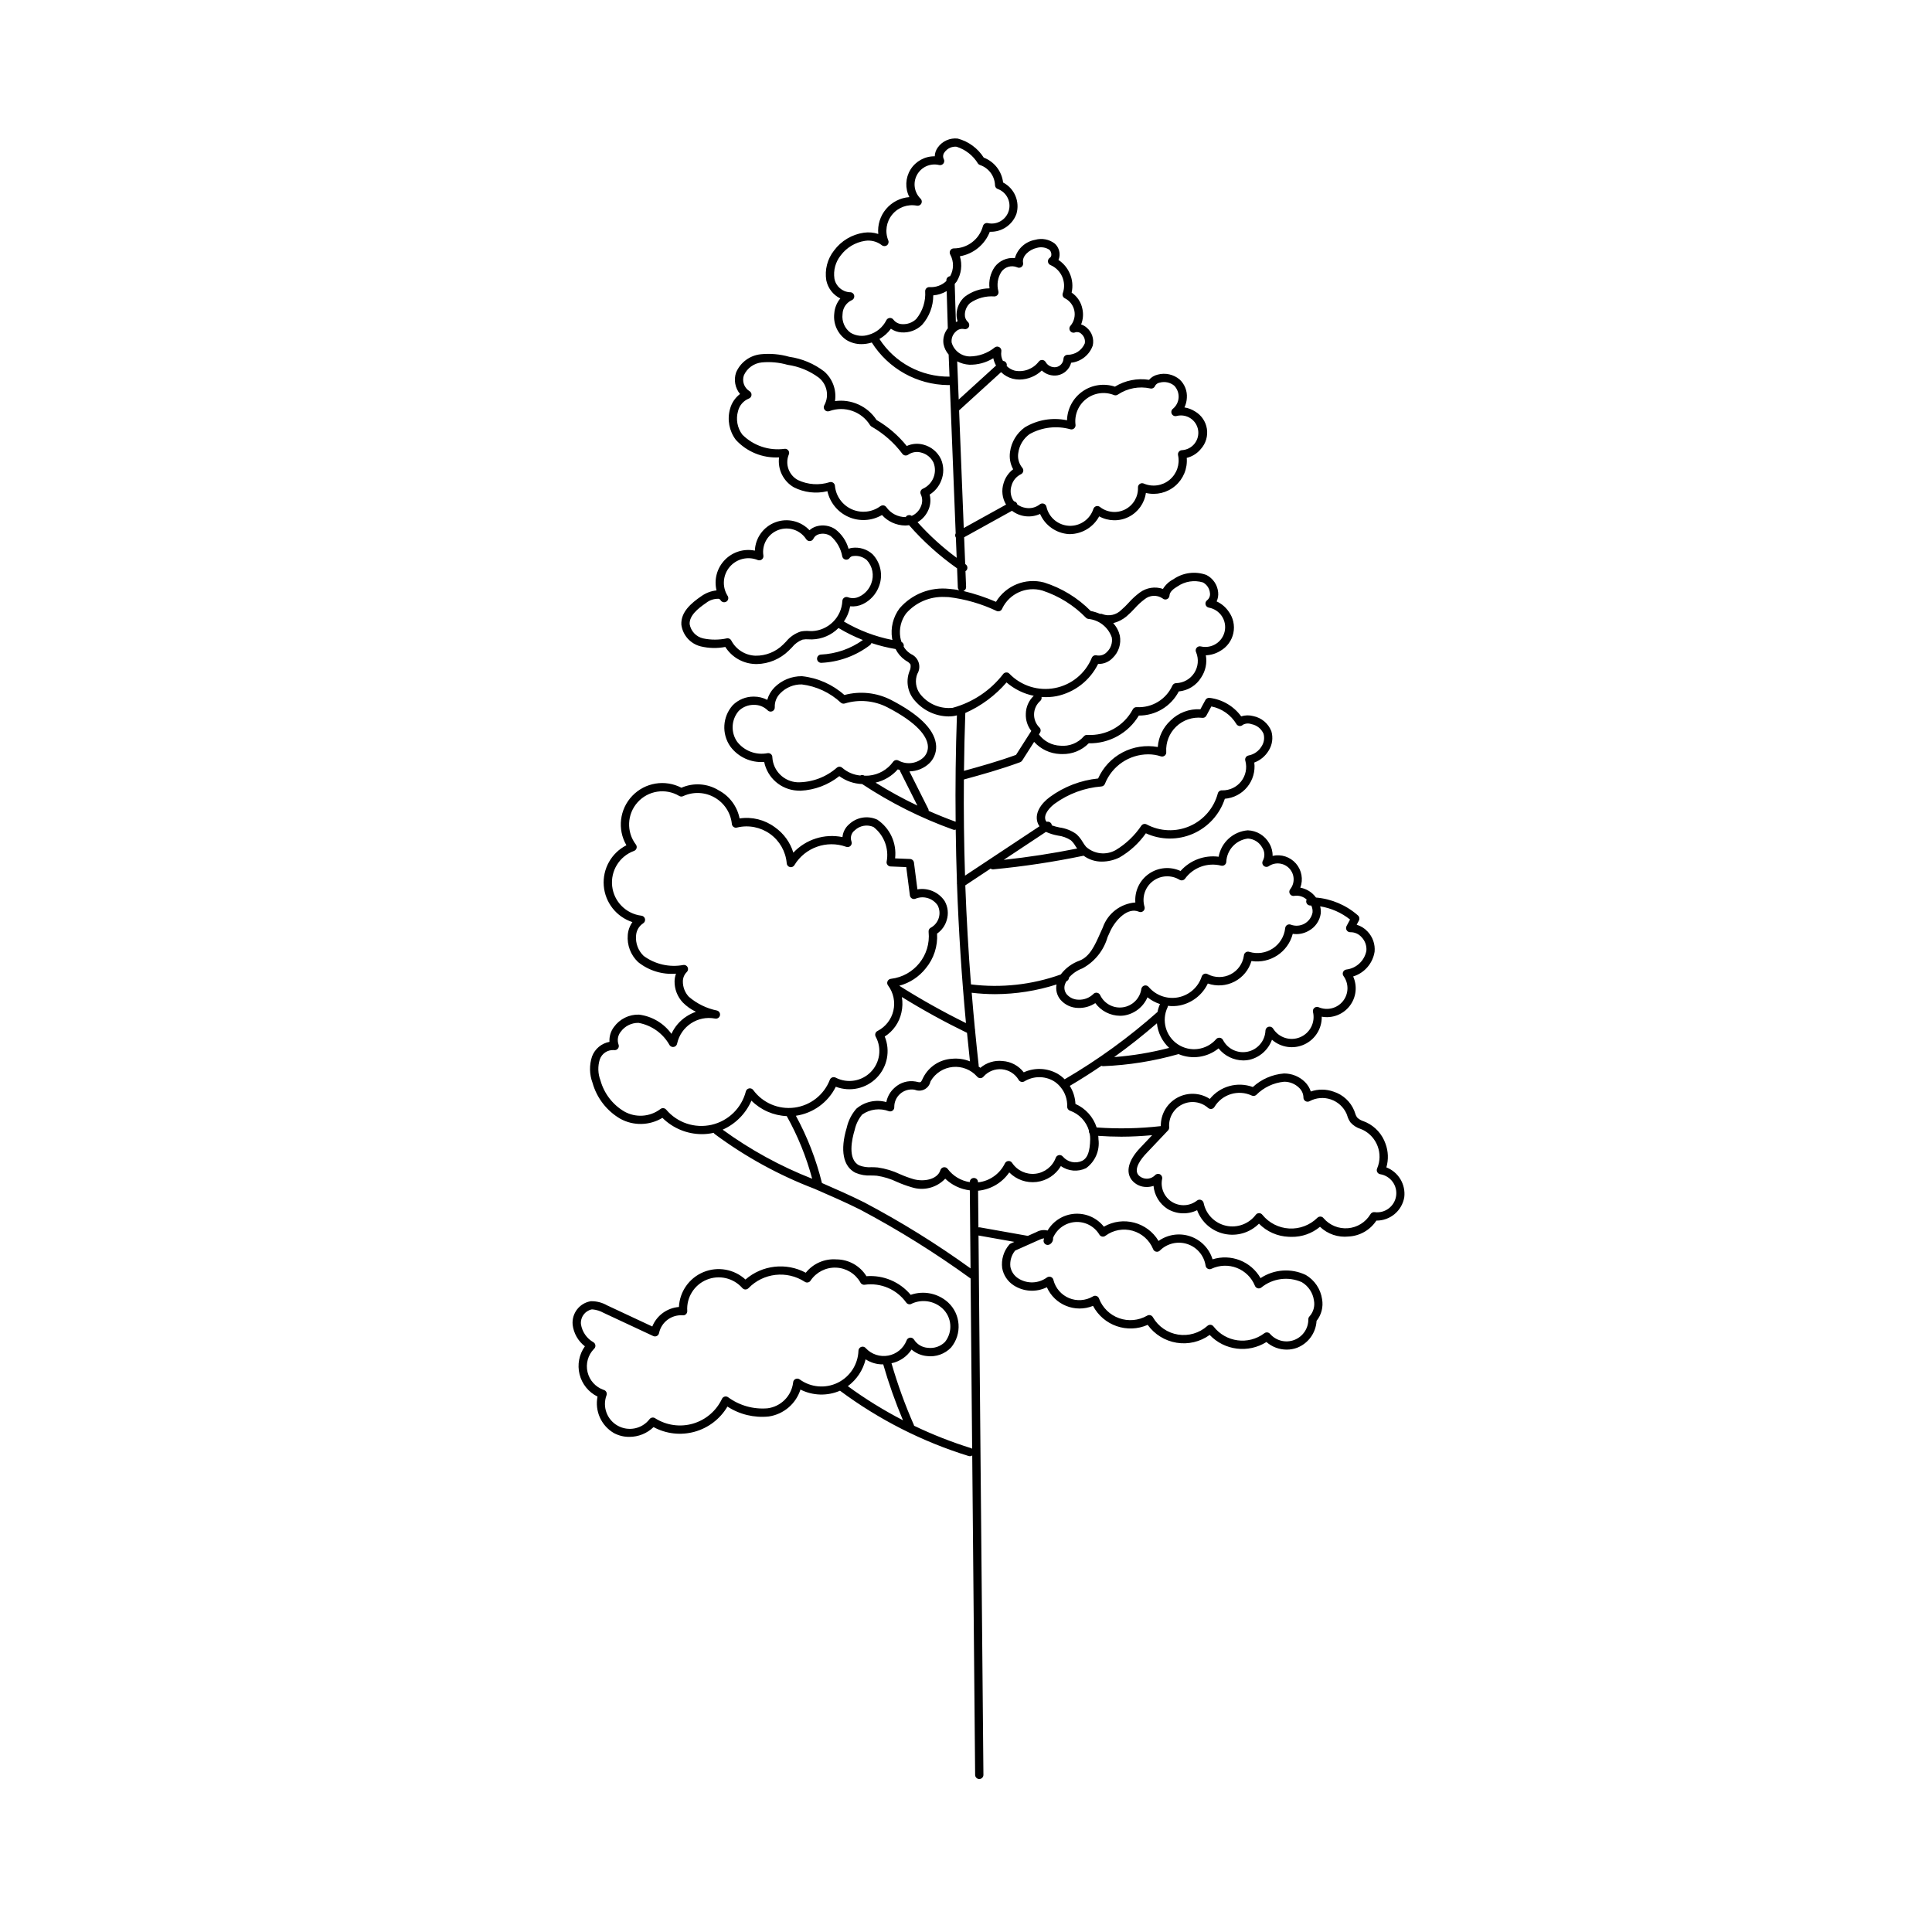 <?xml version="1.0" encoding="UTF-8"?>
<!-- The Best Svg Icon site in the world: iconSvg.co, Visit us! https://iconsvg.co -->
<svg fill="#000000" width="800px" height="800px" version="1.1" viewBox="144 144 512 512" xmlns="http://www.w3.org/2000/svg">
 <path d="m299.01 500.78c-1.543 2.148-2.062 4.871-1.418 7.438 0.641 2.57 2.383 4.723 4.758 5.891-0.762 3.805 0.961 7.672 4.301 9.648 1.262 0.684 2.676 1.039 4.109 1.027 2.402 0.012 4.715-0.918 6.438-2.59 3.332 1.805 7.234 2.246 10.887 1.23 3.652-1.012 6.769-3.402 8.691-6.668 3.246 2.106 7.113 3.031 10.957 2.625 3.934-0.582 7.188-3.348 8.395-7.133 3.273 1.648 7.113 1.762 10.48 0.305 10.305 7.66 21.836 13.516 34.102 17.312 0.105 0.035 0.215 0.051 0.324 0.051 0.223-0.004 0.438-0.074 0.617-0.199l0.77 84.656v-0.004c0.004 0.602 0.496 1.09 1.098 1.09h0.012c0.605-0.008 1.09-0.504 1.086-1.109l-1.301-142.93 9.504 1.688-0.965 0.43-0.004 0.004c-0.168 0.074-0.316 0.191-0.426 0.34-1.461 1.703-2.125 3.949-1.836 6.172 0.336 1.879 1.438 3.535 3.039 4.57 2.641 1.707 5.984 1.902 8.801 0.508 2.078 4.676 7.488 6.863 12.234 4.941 2.758 5.219 9.086 7.414 14.484 5.027 1.824 2.535 4.582 4.238 7.664 4.738 3.082 0.504 6.234-0.242 8.766-2.066 3.93 4.121 10.219 4.906 15.039 1.875 1.492 1.301 3.402 2.016 5.383 2.012 0.941 0.004 1.875-0.168 2.758-0.496 2.957-1.164 4.965-3.941 5.141-7.113 1.293-1.613 1.828-3.707 1.469-5.742-0.387-2.688-1.973-5.051-4.309-6.426-3.867-1.855-8.426-1.539-12 0.832-2.539-4.449-7.836-6.519-12.719-4.981-0.875-2.863-3.074-5.129-5.91-6.094-2.836-0.965-5.961-0.508-8.398 1.227-2.992-5.008-9.441-6.691-14.496-3.785-1.855-2.344-4.746-3.621-7.731-3.418-2.981 0.207-5.668 1.867-7.188 4.441-0.984-0.254-2.027-0.117-2.91 0.383l-2.316 1.031-12.766-2.269v0.004c-0.109-0.016-0.223-0.012-0.332 0.008l-0.09-9.715 0.145-0.008h0.004c3.281-0.352 6.246-2.121 8.113-4.84 1.895 1.926 4.574 2.859 7.258 2.531 2.68-0.332 5.055-1.887 6.426-4.215 1.961 1.395 4.523 1.605 6.684 0.551 2.41-1.754 3.664-4.684 3.277-7.637 0.008-0.309-0.031-0.613-0.055-0.918 2.031 0.133 4.066 0.219 6.109 0.219 2.731 0 5.457-0.16 8.172-0.395l-3.234 3.418c-3.059 3.234-3.848 6.32-2.164 8.473l-0.004-0.004c0.945 1.164 2.363 1.84 3.859 1.84 0.648 0.016 1.293-0.086 1.906-0.293 0.227 2.508 1.602 4.766 3.723 6.117 2.391 1.418 5.328 1.543 7.828 0.328 1.176 3.188 3.898 5.551 7.219 6.273 3.316 0.723 6.773-0.297 9.172-2.703 2.086 2.121 4.902 3.363 7.875 3.477 0.25 0.016 0.5 0.02 0.746 0.02h-0.004c2.758 0.047 5.438-0.902 7.555-2.668 2.023 1.938 4.805 2.879 7.594 2.574 2.981-0.152 5.711-1.719 7.344-4.215 3.656 0.031 6.789-2.594 7.398-6.195 0.41-3.41-1.543-6.664-4.742-7.91 0.602-2.078 0.516-4.293-0.246-6.312-0.863-2.461-2.676-4.477-5.031-5.594-0.238-0.105-0.484-0.207-0.73-0.305v-0.004c-0.664-0.195-1.27-0.547-1.766-1.031-0.242-0.367-0.422-0.773-0.539-1.195l-0.188-0.539c-0.984-2.43-3-4.297-5.496-5.09-1.949-0.699-4.078-0.715-6.035-0.039-0.305-0.957-0.836-1.824-1.555-2.527-1.453-1.43-3.406-2.234-5.445-2.25h-0.102c-3.074 0.242-5.981 1.508-8.258 3.59-4.082-1.5-8.664-0.23-11.395 3.156-2.606-1.695-5.93-1.812-8.652-0.312-2.719 1.504-4.387 4.383-4.34 7.492l-0.027 0.031v-0.004c-5.637 0.645-11.32 0.758-16.977 0.352-0.895-2.785-2.941-5.055-5.617-6.234-0.078-1.699-0.594-3.348-1.504-4.785 2.856-1.676 5.644-3.461 8.391-5.32h0.004c0.137 0.062 0.289 0.098 0.441 0.098h0.047-0.004c6.719-0.27 13.383-1.336 19.848-3.176l0.066-0.035h0.004c3.547 1.508 7.637 0.93 10.629-1.5 1.602 2 4.023 3.172 6.586 3.191 0.551 0 1.102-0.059 1.637-0.18 2.746-0.66 4.973-2.656 5.934-5.312 2.359 2.082 5.727 2.57 8.586 1.25 2.856-1.32 4.664-4.199 4.609-7.348 2.793 0.504 5.637-0.582 7.379-2.82 1.746-2.234 2.109-5.254 0.945-7.844 2.988-0.918 5.191-3.461 5.68-6.551 0.188-1.98-0.5-3.945-1.883-5.379-0.777-0.84-1.77-1.457-2.867-1.777l0.594-1.113v-0.004c0.238-0.445 0.141-0.996-0.238-1.336-3.102-2.738-7.008-4.406-11.137-4.754-0.25-0.348-0.535-0.668-0.848-0.961-0.922-0.855-2.07-1.43-3.309-1.652 0.824-2.184 0.379-4.644-1.152-6.406-1.535-1.762-3.914-2.539-6.191-2.023 0.027-1.164-0.273-2.309-0.871-3.305-1.16-2.078-3.328-3.394-5.711-3.469-3.859 0.312-7.027 3.188-7.715 7-3.781-0.492-7.566 0.926-10.094 3.781-2.727-1.258-5.914-0.98-8.379 0.738-2.465 1.715-3.832 4.606-3.598 7.602-3.945 0.301-7.34 2.918-8.637 6.66-0.25 0.531-0.492 1.078-0.734 1.629-1.324 2.988-2.691 6.082-5.41 7.121-1.988 0.711-3.727 1.988-4.996 3.68-7.613 2.723-15.758 3.621-23.781 2.625-0.684-8.73-1.184-17.48-1.508-26.25l6.699-4.441c0.18 0.129 0.391 0.199 0.609 0.207l0.105-0.004v-0.004c8.039-0.762 16.035-1.969 23.941-3.613 1.406 1.039 3.113 1.586 4.863 1.559 1.605-0.004 3.191-0.379 4.633-1.09 2.773-1.602 5.16-3.789 7-6.41 3.965 1.816 8.516 1.855 12.512 0.109 3.996-1.75 7.059-5.117 8.418-9.262 2.328-0.188 4.477-1.32 5.953-3.133 1.473-1.812 2.144-4.148 1.855-6.465 1.574-0.582 2.906-1.68 3.777-3.113 0.992-1.543 1.266-3.438 0.742-5.195-0.812-2.059-2.617-3.566-4.789-4-1.051-0.285-2.164-0.262-3.203 0.07-2-2.731-5.039-4.504-8.398-4.906-0.441-0.047-0.867 0.176-1.082 0.566l-1.336 2.465v0.004c-2.945-0.18-5.832 0.91-7.926 2.992-1.969 1.824-3.172 4.324-3.363 7-3.191-0.578-6.481-0.074-9.348 1.438-2.867 1.512-5.144 3.941-6.469 6.902-4.598 0.469-8.992 2.148-12.73 4.871-2.336 1.695-4.391 4.481-3.156 7.207v-0.004c0.098 0.207 0.211 0.406 0.344 0.598l-19.723 13.07c-0.273-8.492-0.375-16.984-0.301-25.473 4.773-1.312 9.707-2.676 14.914-4.582l-0.004-0.004c0.227-0.086 0.418-0.238 0.547-0.441l3.152-4.941h0.004c1.754 1.941 4.215 3.098 6.828 3.211 0.219 0.012 0.438 0.02 0.652 0.02v-0.004c2.625 0.055 5.156-0.98 6.992-2.852 2.664 0.051 5.297-0.598 7.629-1.891 2.332-1.289 4.281-3.176 5.648-5.461 4.449 0.027 8.539-2.445 10.586-6.394 2.461-0.227 4.672-1.605 5.949-3.719 1.148-1.723 1.586-3.824 1.223-5.863 1.371-0.043 2.707-0.453 3.867-1.18 1.766-1.012 3.016-2.731 3.43-4.723 0.414-1.988-0.043-4.062-1.258-5.695-0.797-1.164-1.895-2.09-3.18-2.676 0.355-0.758 0.492-1.598 0.402-2.426-0.184-1.969-1.367-3.703-3.129-4.59-2.934-1.062-6.195-0.633-8.75 1.152-1.133 0.586-2.082 1.469-2.746 2.551-2.078-0.707-4.371-0.348-6.137 0.957-1.078 0.797-2.066 1.703-2.957 2.711-0.613 0.676-1.27 1.316-1.957 1.914-1.277 1.293-3.184 1.738-4.898 1.141-0.223-0.121-0.48-0.16-0.73-0.109-0.793-0.344-1.621-0.602-2.469-0.766-3.441-3.488-7.684-6.078-12.355-7.551-4.914-1.301-10.102 0.781-12.75 5.125-2.793-1.203-5.68-2.16-8.633-2.867 0.441-0.16 0.73-0.586 0.715-1.055l-0.168-4.203c0.129-0.074 0.238-0.172 0.324-0.289 0.34-0.504 0.207-1.184-0.293-1.523l-0.105-0.078-0.281-7.09 12.68-7.019c2.137 1.633 5 1.953 7.445 0.836 1.332 3.055 4.25 5.109 7.574 5.34 0.121 0.004 0.246 0.008 0.367 0.008 3.234-0.059 6.188-1.859 7.723-4.707 2.422 1.332 5.348 1.387 7.816 0.145 2.473-1.238 4.18-3.613 4.562-6.348 2.746 0.656 5.641-0.043 7.785-1.883 2.144-1.84 3.273-4.594 3.039-7.41 1.477-0.359 2.797-1.195 3.754-2.375 1.305-1.449 1.887-3.41 1.586-5.34-0.301-1.926-1.457-3.617-3.144-4.598-0.848-0.543-1.805-0.906-2.801-1.059 0.379-0.793 0.594-1.656 0.637-2.531 0.133-1.824-0.562-3.609-1.895-4.859-1.617-1.367-3.801-1.855-5.844-1.301-0.887 0.207-1.684 0.688-2.277 1.375-3.137-0.484-6.34 0.156-9.047 1.809-2.902-0.961-6.09-0.492-8.594 1.266-2.5 1.758-4.023 4.598-4.102 7.652-3.832-0.82-7.832-0.148-11.188 1.871-2.156 1.547-3.574 3.918-3.918 6.551-0.223 1.566 0.07 3.168 0.836 4.555-1.219 0.926-2.109 2.219-2.535 3.691-0.609 1.891-0.375 3.953 0.645 5.656l0.012 0.016-11.215 6.207-1.234-31.176 11.129-10.133v0.004c0.855 0.832 1.914 1.434 3.07 1.738 0.598 0.152 1.207 0.227 1.824 0.227 2.195-0.031 4.301-0.891 5.891-2.402 1.105 1.035 2.621 1.508 4.121 1.285 1.773-0.297 3.207-1.605 3.664-3.348 2.617-0.289 4.844-2.055 5.719-4.543 0.398-1.754-0.215-3.582-1.59-4.742-0.434-0.387-0.941-0.68-1.492-0.859 0.516-1.289 0.637-2.699 0.352-4.055-0.328-1.789-1.359-3.367-2.867-4.383 0.391-1.707 0.215-3.492-0.5-5.086-0.629-1.453-1.668-2.691-2.988-3.566 0.156-0.352 0.254-0.73 0.285-1.117 0.105-1.207-0.355-2.394-1.254-3.215-1.48-1.145-3.418-1.516-5.223-1-2.562 0.461-4.641 2.336-5.356 4.84-2.086-0.215-4.129 0.688-5.371 2.375-1.125 1.656-1.605 3.66-1.352 5.644-2.383 0.012-4.691 0.801-6.586 2.242-1.352 1.203-2.133 2.914-2.152 4.723-0.004 0.594 0.094 1.188 0.289 1.746-0.16 0.059-0.316 0.129-0.469 0.203l-0.305-10.09c0.184-0.199 0.359-0.41 0.52-0.633 1.23-2.004 1.539-4.441 0.848-6.691 3.602-0.621 6.613-3.086 7.934-6.496 3.117 0.121 5.961-1.777 7.043-4.703 0.984-3.269-0.496-6.777-3.523-8.352-0.352-2.981-2.328-5.523-5.129-6.598-1.582-2.484-4.039-4.285-6.887-5.043-2.062-0.238-4.094 0.668-5.297 2.363-0.496 0.68-0.773 1.492-0.801 2.336-2.606-0.039-5.043 1.289-6.422 3.504-1.375 2.215-1.488 4.988-0.301 7.309-2.398 0.176-4.625 1.312-6.176 3.152-1.551 1.836-2.297 4.223-2.07 6.617-1.234-0.406-2.543-0.52-3.828-0.336-3.156 0.461-6 2.164-7.898 4.727-1.758 2.234-2.504 5.102-2.047 7.906 0.438 2.086 1.805 3.852 3.715 4.793-0.941 1.129-1.5 2.523-1.602 3.984-0.324 2.75 0.91 5.453 3.199 7.008 1.207 0.738 2.594 1.125 4.008 1.113 0.867-0.004 1.73-0.133 2.559-0.379 0.059-0.016 0.109-0.047 0.168-0.066 4.379 6.945 11.98 11.195 20.191 11.297 0.164 0 0.332-0.008 0.496-0.012l1.555 39.297v-0.004c-0.18 0.324-0.184 0.715-0.008 1.039 0.012 0.023 0.039 0.031 0.055 0.055l0.215 5.398-0.004-0.004c-3.766-2.785-7.238-5.945-10.367-9.434 1.34-0.777 2.375-1.984 2.949-3.426 0.5-1.234 0.594-2.598 0.266-3.891 1.379-0.855 2.441-2.137 3.035-3.648 0.77-1.844 0.754-3.922-0.043-5.75-0.906-1.902-2.606-3.305-4.641-3.832-1.473-0.406-3.039-0.281-4.426 0.355-2.223-2.769-4.938-5.109-8.004-6.898-2.394-3.656-6.684-5.606-11.012-5 0.449-2.914-0.613-5.859-2.816-7.82-2.707-2.09-5.91-3.441-9.297-3.922-2.473-0.707-5.062-0.934-7.625-0.668-2.863 0.324-5.336 2.164-6.469 4.816-0.672 1.953-0.277 4.117 1.039 5.711-1.305 0.988-2.234 2.383-2.652 3.965-0.789 2.816-0.223 5.84 1.535 8.176 2.926 3.195 7.137 4.902 11.461 4.652-0.41 3.176 1.117 6.293 3.883 7.914 2.754 1.41 5.926 1.785 8.93 1.051 0.676 3.043 2.766 5.582 5.625 6.832 2.859 1.246 6.141 1.055 8.836-0.52 1.57 1.742 3.793 2.746 6.137 2.781 0.348-0.004 0.699-0.035 1.043-0.09 3.773 4.305 8.043 8.145 12.723 11.438l0.199 5.031v0.004c0.012 0.289 0.141 0.562 0.355 0.758-0.871-0.168-1.746-0.285-2.629-0.352-4.969-0.559-9.898 1.371-13.168 5.16-1.711 2.285-2.426 5.168-1.98 7.988 0.023 0.137 0.074 0.262 0.102 0.395v0.004c-4.539-0.891-8.895-2.543-12.875-4.894 0.84-1.207 1.406-2.582 1.66-4.031 1.141 0.121 2.297-0.078 3.336-0.57 2.016-0.961 3.57-2.68 4.328-4.781 1.098-2.93 0.418-6.227-1.75-8.477-1.477-1.316-3.453-1.922-5.414-1.66-0.316 0.047-0.625 0.125-0.922 0.238-0.578-2.062-1.812-3.879-3.516-5.176-1.445-0.965-3.238-1.254-4.914-0.789-0.715 0.191-1.375 0.555-1.926 1.051-2.312-2.461-5.875-3.293-9.035-2.109-3.164 1.18-5.309 4.144-5.438 7.519-2.91-0.598-5.918 0.34-7.981 2.477-2.059 2.137-2.883 5.18-2.18 8.062-1.445 0.152-2.824 0.676-4.008 1.516-2.723 1.863-5.484 4.219-5.312 7.551h-0.004c0.359 2.793 2.394 5.082 5.125 5.762 2.141 0.516 4.367 0.57 6.527 0.152 1.711 2.703 4.637 4.394 7.832 4.523 0.172 0.008 0.344 0.012 0.516 0.012h0.004c3.18-0.062 6.211-1.344 8.477-3.574 0.277-0.266 0.547-0.543 0.82-0.824v0.004c0.738-0.941 1.719-1.66 2.836-2.082 0.551-0.098 1.105-0.121 1.66-0.074 0.277 0.008 0.547 0.027 0.828 0.02 2.644-0.059 5.16-1.145 7.023-3.023 2.059 1.238 4.223 2.305 6.461 3.18-3.25 2.328-7.102 3.668-11.098 3.859-0.594 0.023-1.059 0.523-1.047 1.117 0.012 0.598 0.5 1.074 1.098 1.074h0.047c4.688-0.219 9.195-1.867 12.918-4.723 0.164-0.137 0.285-0.316 0.348-0.523 2.09 0.695 4.234 1.227 6.406 1.59 0.578 1.168 1.438 2.176 2.504 2.93l0.418 0.273h0.004c0.402 0.203 0.75 0.5 1.016 0.867 0.113 0.621 0.016 1.266-0.273 1.824-0.082 0.234-0.16 0.469-0.227 0.703-0.711 2.57-0.023 5.324 1.812 7.258 2.231 2.508 5.41 3.961 8.766 4.004 0.461 0 0.922-0.031 1.379-0.094 0.293-0.043 0.566-0.125 0.852-0.184-0.328 9.371-0.445 18.766-0.34 28.184-2.418-0.867-4.797-1.84-7.148-2.875v0.004c0.008-0.18-0.023-0.355-0.102-0.52l-4.996-9.949c1.992-0.031 3.894-0.816 5.324-2.195 1.371-1.367 1.996-3.309 1.684-5.219-0.602-3.887-4.598-7.762-11.883-11.523-3.816-1.953-8.223-2.418-12.359-1.305-3.129-2.793-7.059-4.539-11.234-4.984-2.746-0.031-5.391 1.051-7.324 3.004-0.898 0.914-1.547 2.035-1.883 3.269-1.09-0.57-2.301-0.863-3.531-0.863h-0.027c-2.098-0.023-4.117 0.801-5.598 2.289-2.711 3.055-2.977 7.57-0.637 10.922 2.086 2.82 5.477 4.371 8.977 4.102 0.855 4.211 4.43 7.324 8.719 7.594 0.309 0.023 0.617 0.035 0.926 0.035 3.742-0.184 7.332-1.535 10.262-3.867 1.762 1.289 3.867 2.019 6.051 2.098 7.527 4.981 15.629 9.039 24.129 12.086 0.117 0.039 0.242 0.062 0.367 0.062 0.105-0.016 0.207-0.047 0.305-0.094 0.059 4.676 0.168 9.355 0.324 14.031-0.027 0.148-0.023 0.297 0.012 0.441 0.438 12.305 1.234 24.578 2.379 36.824h0.004c-6.066-2.988-11.965-6.293-17.68-9.902 2.781-0.742 5.246-2.367 7.031-4.629 2.129-2.57 3.195-5.856 2.988-9.188 1.234-0.855 2.137-2.109 2.551-3.551 0.535-1.695 0.34-3.539-0.547-5.082-1.586-2.363-4.41-3.57-7.215-3.09l-0.914-7.094c-0.066-0.531-0.508-0.934-1.043-0.957l-3.957-0.16c0.477-4.031-1.34-7.992-4.711-10.258-2.496-1.156-5.445-0.684-7.453 1.199-1.02 0.859-1.66 2.09-1.781 3.418-4.762-0.977-9.688 0.586-13.02 4.125-0.836-2.723-2.555-5.094-4.887-6.731-2.684-1.996-6.051-2.836-9.359-2.336-0.629-3.188-2.66-5.922-5.531-7.449-2.981-1.84-6.676-2.098-9.887-0.688-4.332-2.262-9.637-1.387-13.016 2.144s-4.012 8.871-1.559 13.098c-3.981 2.031-6.352 6.258-6 10.715 0.348 4.457 3.344 8.266 7.594 9.652-0.711 0.996-1.137 2.168-1.234 3.391-0.234 2.691 0.77 5.344 2.734 7.195 2.832 2.277 6.426 3.379 10.047 3.078-0.234 0.641-0.363 1.312-0.379 1.992-0.035 2.09 0.746 4.109 2.176 5.633 1.004 1.023 2.184 1.859 3.481 2.469-0.891 0.312-1.738 0.734-2.527 1.254-1.73 1.125-3.102 2.723-3.953 4.602-2.035-2.82-5.148-4.664-8.598-5.098-2.617-0.078-5.106 1.148-6.641 3.273-0.855 1.129-1.277 2.531-1.191 3.945-2.109 0.387-3.859 1.852-4.613 3.856-0.758 2.277-0.715 4.742 0.121 6.988 1.121 4.012 3.758 7.43 7.352 9.531 3.5 1.926 7.762 1.832 11.176-0.238 2.777 2.762 6.531 4.316 10.449 4.32 1.023 0.004 2.047-0.109 3.047-0.336l0.086-0.027c0.07 0.129 0.164 0.246 0.277 0.336 8.117 6.027 17.023 10.914 26.469 14.52 4.027 1.754 8.195 3.566 12.156 5.547v0.004c10.117 5.367 19.848 11.441 29.121 18.168l0.066 0.02 0.41 45.137c-0.086-0.062-0.176-0.113-0.273-0.148-5.176-1.613-10.227-3.598-15.113-5.941-0.008-0.059-0.02-0.113-0.039-0.168-2.344-5.328-4.332-10.805-5.949-16.395 2.184-0.457 4.098-1.762 5.316-3.633 1.148 0.988 2.574 1.59 4.082 1.727 2.367 0.297 4.738-0.543 6.391-2.266 2.957-3.574 2.594-8.84-0.82-11.977-2.684-2.414-6.469-3.176-9.879-1.984-2.879-3.449-7.246-5.289-11.727-4.938-1.703-2.766-4.723-4.453-7.973-4.457-3.117-0.23-6.152 1.09-8.105 3.535-5.188-2.769-11.543-2.055-15.984 1.801-3.012-2.762-7.352-3.527-11.129-1.969-3.777 1.559-6.312 5.164-6.504 9.246-3.141 0.246-5.875 2.246-7.062 5.168l-11.973-5.598v0.004c-1.305-0.75-2.789-1.133-4.297-1.105-3.012 0.48-5.129 3.227-4.832 6.266 0.277 2.254 1.445 4.305 3.246 5.691zm120.59-28.293c0.34-0.172 0.711-0.277 1.09-0.316-0.039 0.129-0.074 0.262-0.105 0.395l-0.004-0.004c-0.105 0.426 0.055 0.875 0.406 1.141 0.352 0.266 0.824 0.293 1.207 0.074 0.609-0.352 0.957-1.035 0.875-1.738 1.02-2.391 3.289-4.008 5.883-4.188 2.59-0.18 5.062 1.113 6.398 3.34 0.164 0.277 0.445 0.469 0.766 0.52 0.32 0.051 0.645-0.043 0.891-0.254 2.051-1.504 4.684-1.98 7.133-1.297 2.449 0.688 4.449 2.461 5.422 4.812 0.117 0.363 0.414 0.641 0.785 0.73s0.762-0.02 1.031-0.289c1.91-1.902 4.731-2.566 7.289-1.723 2.562 0.848 4.426 3.062 4.828 5.731 0.051 0.352 0.273 0.656 0.59 0.816 0.32 0.16 0.695 0.152 1.008-0.016 2.109-0.977 4.523-1.055 6.688-0.207 2.164 0.848 3.887 2.543 4.766 4.691 0.117 0.332 0.383 0.586 0.715 0.691 0.336 0.102 0.699 0.039 0.977-0.172 3.027-2.473 7.191-3.027 10.762-1.43 1.746 1.039 2.922 2.816 3.203 4.832 0.297 1.516-0.137 3.082-1.176 4.227-0.203 0.207-0.312 0.488-0.309 0.777 0.027 2.426-1.465 4.613-3.734 5.477-2.273 0.859-4.84 0.207-6.426-1.629-0.391-0.453-1.07-0.508-1.531-0.129-4.215 3.168-10.188 2.363-13.418-1.805-0.188-0.266-0.484-0.438-0.809-0.461-0.324-0.023-0.645 0.098-0.875 0.328-2.106 1.875-4.945 2.707-7.731 2.266-2.789-0.445-5.227-2.117-6.648-4.559-0.137-0.281-0.391-0.492-0.695-0.574s-0.633-0.031-0.895 0.145c-2.25 1.281-4.945 1.52-7.387 0.648-2.438-0.867-4.375-2.758-5.305-5.176-0.105-0.332-0.363-0.598-0.695-0.711s-0.699-0.059-0.984 0.145c-1.914 1.113-4.242 1.266-6.285 0.414-2.043-0.855-3.57-2.617-4.125-4.762-0.062-0.379-0.32-0.699-0.68-0.84-0.355-0.141-0.766-0.082-1.07 0.152-2.234 1.625-5.234 1.719-7.566 0.238-1.102-0.699-1.863-1.824-2.102-3.106-0.168-1.535 0.281-3.074 1.258-4.269zm34.242-29.75c-0.191-2.527 1.172-4.914 3.438-6.039 2.269-1.125 4.992-0.762 6.887 0.918 0.25 0.219 0.582 0.312 0.91 0.262 0.328-0.055 0.609-0.258 0.773-0.547 2.043-3.359 6.281-4.652 9.852-3.008 0.395 0.199 0.867 0.141 1.203-0.145 1.98-2 4.602-3.242 7.402-3.508 1.484-0.012 2.914 0.566 3.969 1.609 0.715 0.668 1.133 1.598 1.148 2.578-0.004 0.398 0.207 0.766 0.555 0.965 0.348 0.195 0.773 0.191 1.113-0.016 1.727-0.918 3.758-1.078 5.609-0.441 1.848 0.633 3.352 2.008 4.152 3.793l0.164 0.469 0.004-0.004c0.184 0.664 0.488 1.289 0.891 1.848 0.719 0.801 1.641 1.391 2.668 1.711 0.219 0.09 0.438 0.176 0.652 0.273 3.727 1.879 5.359 6.328 3.731 10.172-0.148 0.312-0.141 0.676 0.02 0.984 0.16 0.305 0.453 0.516 0.797 0.57 2.742 0.449 4.613 3.016 4.203 5.766-0.41 2.746-2.949 4.656-5.703 4.285-0.469-0.055-0.918 0.188-1.133 0.605-1.273 2.094-3.477 3.453-5.922 3.656s-4.84-0.773-6.441-2.629c-0.191-0.27-0.496-0.438-0.828-0.457-0.328-0.012-0.648 0.117-0.875 0.355-1.977 1.938-4.68 2.957-7.441 2.801-2.766-0.156-5.336-1.465-7.082-3.609-0.207-0.285-0.531-0.453-0.879-0.457h-0.012c-0.344 0-0.668 0.16-0.875 0.434-1.844 2.438-4.941 3.566-7.918 2.894-2.981-0.676-5.289-3.035-5.898-6.027-0.078-0.371-0.344-0.676-0.699-0.809-0.355-0.129-0.754-0.066-1.055 0.168-1.914 1.504-4.566 1.648-6.637 0.359-2.066-1.285-3.109-3.727-2.606-6.109 0.102-0.492-0.141-0.988-0.59-1.211-0.449-0.223-0.992-0.109-1.316 0.27-0.586 0.594-1.395 0.918-2.227 0.898-0.836-0.02-1.625-0.379-2.184-1-1.34-1.715 0.977-4.5 2.031-5.613l5.852-6.18c0.211-0.227 0.32-0.531 0.297-0.836zm-29.504-77.305c1.242 0.148 2.434 0.586 3.481 1.273 0.5 0.477 0.926 1.027 1.266 1.633 0.117 0.184 0.258 0.348 0.375 0.527-6.418 1.293-12.938 2.297-19.457 3.004l11.188-7.414 0.004 0.004c1 0.457 2.059 0.785 3.144 0.973zm-0.762-8.492c3.609-2.606 7.867-4.168 12.305-4.519 0.434-0.035 0.805-0.32 0.949-0.73 1.871-4.691 6.41-7.773 11.465-7.785 1.133-0.004 2.258 0.176 3.336 0.531 0.359 0.117 0.75 0.043 1.043-0.195 0.293-0.238 0.441-0.613 0.391-0.988-0.148-2.516 0.82-4.969 2.644-6.707 1.824-1.742 4.324-2.59 6.832-2.32 0.465 0.086 0.934-0.141 1.152-0.559l1.324-2.453h0.004c2.766 0.543 5.176 2.231 6.629 4.648 0.172 0.297 0.469 0.492 0.809 0.535 0.336 0.039 0.676-0.078 0.914-0.32 0.691-0.383 1.516-0.449 2.262-0.176 1.422 0.266 2.621 1.215 3.211 2.539 0.328 1.145 0.137 2.379-0.527 3.371-0.75 1.246-1.992 2.117-3.418 2.394-0.324 0.051-0.605 0.246-0.77 0.527-0.168 0.281-0.199 0.621-0.09 0.93 0.496 1.883 0.078 3.887-1.129 5.418-1.203 1.531-3.055 2.406-5.004 2.371-0.539-0.059-1.039 0.285-1.176 0.809-1.027 3.875-3.769 7.066-7.441 8.668-3.676 1.602-7.879 1.434-11.418-0.449-0.469-0.25-1.051-0.129-1.379 0.293-1.766 2.637-4.086 4.856-6.801 6.496-2.535 1.445-5.711 1.098-7.875-0.855-0.324-0.395-0.621-0.816-0.883-1.254-0.457-0.797-1.035-1.52-1.715-2.137-1.312-0.93-2.832-1.523-4.426-1.734-0.695-0.137-1.383-0.324-2.055-0.555-0.012-0.18-0.066-0.355-0.164-0.508-0.266-0.395-0.754-0.57-1.211-0.434-0.09-0.102-0.168-0.207-0.238-0.324-0.738-1.633 1.191-3.613 2.449-4.527zm-11.504-84.262v-0.004c0.355-1.305 1.258-2.394 2.473-2.992 0.316-0.141 0.547-0.43 0.621-0.77 0.07-0.34-0.023-0.691-0.25-0.953-0.902-1.086-1.289-2.508-1.066-3.898 0.262-2.012 1.344-3.824 2.988-5.012 3.309-1.852 7.219-2.309 10.867-1.273 0.348 0.082 0.711-0.02 0.973-0.262s0.391-0.594 0.344-0.945c-0.332-2.625 0.75-5.231 2.844-6.848 2.09-1.621 4.883-2.012 7.34-1.031 0.34 0.137 0.727 0.094 1.027-0.113 2.523-1.695 5.633-2.289 8.602-1.633 0.555 0.129 1.113-0.188 1.285-0.73 0.273-0.441 0.73-0.742 1.246-0.82 1.324-0.359 2.742-0.059 3.809 0.809 0.805 0.832 1.23 1.961 1.172 3.117s-0.598 2.238-1.484 2.984c-0.43 0.312-0.57 0.891-0.336 1.367 0.234 0.48 0.781 0.719 1.289 0.57 1.258-0.324 2.594-0.102 3.68 0.613 1.086 0.715 1.816 1.852 2.019 3.133 0.199 1.285-0.152 2.594-0.965 3.606-0.816 1.008-2.019 1.629-3.316 1.707-0.324 0.008-0.629 0.164-0.832 0.422-0.199 0.258-0.277 0.59-0.207 0.91 0.535 2.426-0.336 4.949-2.254 6.531-1.914 1.586-4.555 1.961-6.84 0.977-0.344-0.148-0.742-0.105-1.055 0.105-0.309 0.215-0.488 0.574-0.473 0.949 0.098 2.43-1.23 4.699-3.398 5.805-2.168 1.102-4.777 0.844-6.688-0.66-0.285-0.223-0.656-0.293-1-0.188-0.344 0.105-0.613 0.371-0.727 0.711-0.891 2.777-3.531 4.613-6.445 4.477-2.914-0.137-5.371-2.211-6-5.059-0.082-0.375-0.355-0.676-0.715-0.801-0.363-0.125-0.762-0.051-1.059 0.195-1.066 0.832-2.438 1.164-3.769 0.91-0.789-0.125-1.543-0.438-2.188-0.914-0.02-0.098-0.047-0.195-0.094-0.285-0.156-0.285-0.438-0.48-0.758-0.535-0.09-0.102-0.176-0.207-0.254-0.316-0.684-1.168-0.832-2.574-0.406-3.859zm-14.406-32.918h0.004c0.984 0.52 2.07 0.824 3.184 0.891 2.25 0.062 4.465-0.535 6.379-1.719 0.141 0.68 0.387 1.336 0.73 1.945l-9.895 9.004zm1.824-8.559h0.004c0.492 0.129 1.008-0.102 1.246-0.551 0.234-0.449 0.133-1.004-0.254-1.34-0.531-0.496-0.82-1.203-0.789-1.934 0.02-1.172 0.523-2.281 1.391-3.066 1.883-1.305 4.156-1.922 6.441-1.75 0.332-0.004 0.645-0.156 0.848-0.414 0.207-0.262 0.285-0.598 0.215-0.918-0.484-1.758-0.203-3.633 0.773-5.172 0.926-1.336 2.656-1.848 4.16-1.23 0.371 0.207 0.832 0.176 1.176-0.078 0.344-0.25 0.508-0.68 0.426-1.098-0.355-1.781 1.645-3.519 3.664-3.961 1.121-0.32 2.332-0.137 3.309 0.504 0.371 0.359 0.559 0.867 0.516 1.383-0.004 0.289-0.145 0.559-0.379 0.727-0.355 0.219-0.559 0.621-0.52 1.035 0.039 0.418 0.309 0.773 0.699 0.922 2.852 1.242 4.266 4.469 3.25 7.406-0.223 0.559 0.043 1.188 0.598 1.418 1.27 0.66 2.168 1.859 2.453 3.262 0.281 1.402-0.086 2.859-1 3.957-0.363 0.375-0.418 0.953-0.121 1.387 0.293 0.434 0.852 0.598 1.332 0.395 0.578-0.191 1.219-0.039 1.641 0.398 0.738 0.617 1.086 1.578 0.914 2.519-0.777 1.855-2.606 3.051-4.617 3.027-0.555 0.031-0.996 0.473-1.027 1.027-0.055 1.121-0.879 2.051-1.984 2.242-1.098 0.148-2.176-0.375-2.738-1.332-0.176-0.32-0.5-0.535-0.867-0.566-0.367-0.039-0.73 0.117-0.953 0.414-1.492 1.957-3.965 2.891-6.375 2.414-0.809-0.219-1.543-0.641-2.137-1.23 0.094-0.348 0.004-0.723-0.234-0.992-0.195-0.215-0.469-0.344-0.758-0.359-0.41-0.77-0.562-1.648-0.43-2.512 0.078-0.438-0.121-0.883-0.5-1.117-0.379-0.238-0.863-0.223-1.223 0.039-1.883 1.539-4.234 2.387-6.668 2.402-2.223-0.047-4.156-1.539-4.773-3.676-0.133-1.086 0.277-2.172 1.098-2.898 0.566-0.59 1.395-0.848 2.195-0.684zm-30.035 1.016c-1.578-1.129-2.41-3.027-2.172-4.949 0.035-1.598 0.973-3.031 2.418-3.703 0.488-0.195 0.77-0.711 0.672-1.227-0.098-0.516-0.551-0.891-1.074-0.891h-0.055v0.004c-2.043-0.102-3.746-1.594-4.113-3.606-0.324-2.199 0.285-4.434 1.676-6.168 1.551-2.07 3.848-3.449 6.402-3.844 1.59-0.254 3.211 0.16 4.481 1.148 0.391 0.32 0.945 0.332 1.348 0.035 0.406-0.297 0.555-0.832 0.367-1.297-0.938-2.305-0.535-4.938 1.047-6.859 1.582-1.926 4.09-2.824 6.531-2.352 0.477 0.09 0.953-0.141 1.18-0.566 0.223-0.43 0.141-0.957-0.203-1.293-1.699-1.664-2.078-4.254-0.93-6.332 1.148-2.082 3.547-3.137 5.856-2.582 0.422 0.102 0.863-0.059 1.129-0.402 0.262-0.344 0.297-0.812 0.09-1.191-0.289-0.594-0.199-1.297 0.223-1.801 0.719-1.016 1.922-1.57 3.16-1.457 2.387 0.75 4.414 2.348 5.707 4.488 0.137 0.172 0.324 0.301 0.531 0.367 2.297 0.785 3.871 2.906 3.961 5.328 0.004 0.434 0.262 0.82 0.66 0.992 2.363 0.82 3.68 3.34 3 5.75-0.684 2.41-3.125 3.867-5.57 3.32-0.578-0.129-1.156 0.234-1.297 0.812-0.941 3.469-4.082 5.879-7.676 5.887-0.398-0.016-0.77 0.191-0.969 0.535-0.199 0.34-0.203 0.762-0.008 1.105 0.977 1.785 0.965 3.949-0.031 5.727-0.574 0.047-1.012 0.535-1 1.113l0.004 0.156h0.004c-1.188 1.141-2.801 1.73-4.445 1.621-0.301-0.023-0.594 0.078-0.82 0.277-0.223 0.203-0.352 0.488-0.359 0.789 0.184 2.68-0.668 5.324-2.375 7.391-1.004 0.965-2.371 1.457-3.758 1.359-0.898-0.035-1.734-0.469-2.281-1.184-0.223-0.32-0.602-0.492-0.988-0.457-0.387 0.031-0.727 0.27-0.895 0.621-0.941 1.867-2.621 3.254-4.633 3.824-1.594 0.531-3.34 0.352-4.793-0.492zm7.602 1.617c1.195-0.68 2.234-1.605 3.043-2.715 0.816 0.566 1.773 0.902 2.766 0.969 2.035 0.156 4.035-0.574 5.492-1.996 1.914-2.156 2.969-4.934 2.965-7.816 1.258-0.098 2.477-0.484 3.559-1.133l0.297 9.863h0.004c-0.949 1.164-1.363 2.676-1.145 4.16 0.203 1.047 0.68 2.019 1.379 2.82 0 0.027-0.012 0.051-0.012 0.074l0.227 5.754 0.004 0.004c-7.496 0.074-14.508-3.691-18.578-9.984zm1.824 44.562c-0.172-0.246-0.43-0.414-0.727-0.461-0.059-0.012-0.117-0.016-0.18-0.016-0.234 0-0.461 0.074-0.652 0.215-2.199 1.629-5.106 1.941-7.606 0.824-2.496-1.121-4.199-3.496-4.449-6.223-0.027-0.32-0.199-0.613-0.461-0.797s-0.594-0.246-0.906-0.164c-2.785 0.895-5.809 0.695-8.449-0.559-2.375-1.289-3.422-4.137-2.453-6.656 0.195-0.352 0.18-0.781-0.039-1.121s-0.605-0.531-1.008-0.496c-4.129 0.578-8.289-0.816-11.23-3.766-1.328-1.777-1.75-4.074-1.137-6.207 0.355-1.508 1.418-2.75 2.852-3.336 0.41-0.145 0.691-0.52 0.723-0.953s-0.195-0.844-0.578-1.047c-1.398-0.895-1.992-2.637-1.43-4.199 0.863-1.891 2.672-3.184 4.742-3.387 2.289-0.215 4.602 0 6.812 0.637 3.012 0.422 5.867 1.598 8.305 3.418 2.144 1.734 2.773 4.738 1.5 7.184-0.285 0.398-0.273 0.938 0.027 1.32 0.301 0.387 0.82 0.523 1.273 0.34 4.008-1.457 8.488 0.086 10.746 3.699 0.098 0.172 0.238 0.312 0.406 0.41 3.195 1.816 5.981 4.273 8.184 7.219 0.359 0.477 1.031 0.582 1.52 0.238 1.023-0.711 2.312-0.918 3.504-0.559 1.406 0.359 2.578 1.32 3.211 2.625 1.074 2.68-0.152 5.731-2.781 6.93-0.285 0.113-0.512 0.344-0.621 0.633-0.109 0.285-0.09 0.609 0.051 0.883 0.457 0.988 0.477 2.125 0.043 3.125-0.441 1.156-1.328 2.082-2.465 2.574-0.398-0.309-0.961-0.297-1.352 0.027-0.094 0.082-0.172 0.18-0.23 0.289-2.047 0.02-3.973-0.969-5.144-2.644zm-19.691 32.852c-0.238 0-0.492-0.008-0.738-0.016v-0.004c-0.75-0.062-1.504-0.016-2.242 0.129-1.535 0.5-2.891 1.434-3.906 2.688-0.254 0.262-0.504 0.52-0.762 0.766-1.953 1.945-4.617 3.016-7.375 2.957-2.676-0.102-5.098-1.625-6.348-3.992-0.184-0.383-0.566-0.625-0.992-0.625-0.051-0.004-0.105 0.004-0.156 0.012-2.094 0.453-4.262 0.461-6.359 0.016-1.832-0.43-3.227-1.914-3.547-3.769-0.113-2.25 2.141-4.109 4.363-5.629 0.934-0.742 2.102-1.133 3.297-1.098 0.207 0.035 0.391 0.156 0.504 0.332l0.051 0.082h0.004c0.32 0.504 0.984 0.66 1.496 0.348 0.512-0.312 0.676-0.973 0.375-1.492l-0.07-0.109c-1.469-2.398-1.227-5.473 0.598-7.617 1.82-2.144 4.816-2.875 7.422-1.812 0.367 0.148 0.785 0.09 1.098-0.156 0.309-0.246 0.461-0.641 0.402-1.031-0.457-2.894 1.18-5.715 3.918-6.758 2.738-1.047 5.832-0.035 7.426 2.426 0.223 0.336 0.605 0.523 1.004 0.5 0.402-0.031 0.754-0.281 0.918-0.648 0.293-0.598 0.836-1.027 1.48-1.18 1.051-0.285 2.172-0.105 3.078 0.488 1.629 1.406 2.719 3.332 3.09 5.453 0.113 0.434 0.48 0.75 0.926 0.809 0.441 0.055 0.875-0.164 1.094-0.555 0.238-0.25 0.562-0.398 0.906-0.41 1.293-0.168 2.594 0.23 3.574 1.09 1.527 1.664 1.98 4.051 1.18 6.16-0.555 1.543-1.691 2.801-3.172 3.508-0.93 0.465-2.012 0.531-2.992 0.176-0.336-0.133-0.715-0.094-1.016 0.109-0.301 0.199-0.48 0.535-0.488 0.895-0.234 4.328-3.711 7.769-8.039 7.961zm23.379 37.18 4.547 9.059c-3.809-1.812-7.512-3.844-11.086-6.082 2.285-0.516 4.348-1.746 5.887-3.516 0.18 0.07 0.367 0.117 0.551 0.172h0.004c0.008 0.129 0.043 0.25 0.098 0.367zm-16.75-1.02c-2.871 2.535-6.578 3.93-10.406 3.91-3.594-0.141-6.496-2.977-6.727-6.562 0.023-0.34-0.109-0.672-0.363-0.898-0.258-0.227-0.602-0.32-0.934-0.258-3.043 0.586-6.156-0.594-8.047-3.051-1.723-2.496-1.551-5.836 0.426-8.141 1.07-1.051 2.516-1.633 4.016-1.613h0.02c1.359-0.027 2.668 0.492 3.633 1.449 0.32 0.336 0.812 0.434 1.238 0.25 0.422-0.188 0.684-0.621 0.652-1.082-0.059-1.387 0.48-2.731 1.48-3.699 1.492-1.527 3.547-2.371 5.684-2.332 3.887 0.484 7.523 2.188 10.383 4.867 0.285 0.219 0.656 0.289 1 0.184 3.742-1.145 7.781-0.785 11.262 0.996 8.254 4.262 10.387 7.742 10.723 9.91 0.203 1.219-0.191 2.457-1.059 3.332-1.797 1.711-4.488 2.074-6.668 0.891-0.5-0.285-1.129-0.141-1.453 0.336-1.508 2.078-3.84 3.406-6.398 3.641-0.398 0.031-0.801 0.039-1.199 0.023-0.336-0.215-0.762-0.234-1.113-0.043-1.762-0.168-3.422-0.879-4.758-2.043-0.387-0.355-0.973-0.383-1.391-0.066zm66.781 96.262-0.02 0.062c-0.016 0.25 0.055 0.496 0.199 0.699 0.098 0.477 0.141 0.961 0.137 1.445-0.07 3.301-0.695 5.016-2.09 5.738h0.004c-1.77 0.844-3.887 0.391-5.156-1.102-0.246-0.309-0.641-0.461-1.031-0.398s-0.719 0.332-0.855 0.703c-0.848 2.312-2.926 3.945-5.367 4.234-2.445 0.285-4.844-0.828-6.203-2.879-0.211-0.336-0.598-0.527-0.992-0.488-0.395 0.027-0.746 0.266-0.914 0.625-1.352 2.789-4.043 4.688-7.125 5.035v-0.082c-0.004-0.602-0.492-1.086-1.094-1.086h-0.012c-0.605 0.004-1.09 0.5-1.086 1.102-2.332-0.359-4.434-1.617-5.848-3.504-0.207-0.281-0.535-0.449-0.887-0.449-0.059 0-0.121 0.004-0.18 0.016-0.41 0.07-0.746 0.363-0.867 0.758-0.754 2.441-4.25 3.148-7.051 2.41h0.004c-1.242-0.359-2.453-0.805-3.633-1.328-1.875-0.895-3.871-1.496-5.926-1.789-0.562-0.055-1.137-0.062-1.711-0.074v0.004c-1.086 0.07-2.176-0.094-3.191-0.484-3.18-1.578-1.91-7.062-1.215-9.352l0.004 0.004c0.324-1.512 1.004-2.926 1.988-4.117 2.074-1.457 4.734-1.789 7.102-0.883 0.348 0.105 0.723 0.031 1.004-0.195 0.285-0.227 0.434-0.578 0.406-0.941-0.008-1.328 0.562-2.598 1.559-3.477 0.996-0.883 2.324-1.289 3.641-1.121l0.316 0.07h0.004c0.816 0.32 1.738 0.27 2.516-0.145 0.777-0.41 1.34-1.141 1.535-2l0.102-0.219v-0.004c1.238-2.09 3.402-3.465 5.824-3.699 2.418-0.234 4.805 0.699 6.422 2.516 0.207 0.281 0.535 0.445 0.883 0.445h0.004c0.348 0 0.672-0.168 0.879-0.445 1.219-1.367 3.012-2.074 4.832-1.906 1.82 0.164 3.457 1.184 4.41 2.746 0.137 0.281 0.383 0.488 0.684 0.574 0.297 0.086 0.621 0.043 0.887-0.125 2.352-1.43 5.297-1.473 7.691-0.105 0.66 0.398 1.254 0.898 1.754 1.484l0.02 0.055c0.035 0.062 0.102 0.094 0.148 0.148h-0.004c1.18 1.43 1.785 3.242 1.715 5.094-0.027 0.496 0.281 0.949 0.754 1.102 2.434 0.863 4.309 2.848 5.031 5.328zm17.996-28.488v0.004c0.254 2.496 1.41 4.812 3.25 6.519-4.777 1.242-9.656 2.059-14.582 2.434 3.922-2.805 7.695-5.805 11.332-8.953zm51.184-27.496-0.934 1.742 0.004 0.004c-0.188 0.352-0.172 0.773 0.043 1.105 0.211 0.34 0.59 0.531 0.984 0.508 1.121-0.016 2.191 0.457 2.934 1.293 0.938 0.961 1.414 2.285 1.297 3.625-0.496 2.641-2.648 4.656-5.316 4.977-0.383 0.051-0.711 0.301-0.863 0.656-0.152 0.355-0.105 0.762 0.125 1.074 1.445 1.996 1.383 4.711-0.156 6.641-1.539 1.926-4.176 2.586-6.441 1.617-0.379-0.164-0.82-0.098-1.137 0.172-0.316 0.266-0.453 0.688-0.359 1.09 0.652 2.766-0.797 5.598-3.418 6.688-2.625 1.094-5.652 0.121-7.156-2.289-0.254-0.41-0.742-0.605-1.211-0.48-0.465 0.121-0.793 0.531-0.816 1.012-0.109 2.707-2.031 4.996-4.672 5.578-2.644 0.582-5.348-0.688-6.586-3.094-0.168-0.324-0.484-0.543-0.844-0.586-0.363-0.047-0.723 0.09-0.961 0.367-2.551 2.934-6.883 3.527-10.133 1.391-3.246-2.141-4.414-6.352-2.731-9.855 0.051-0.117 0.082-0.238 0.094-0.363 1.043 0.129 2.102 0.094 3.137-0.102 3.25-0.664 6-2.816 7.422-5.812 2.324 0.809 4.875 0.629 7.062-0.5 2.184-1.125 3.812-3.102 4.5-5.461 4.957 0.762 9.688-2.352 10.945-7.207 1.457 0.223 2.945-0.062 4.219-0.801 1.738-0.934 2.926-2.641 3.203-4.594 0.055-0.637 0-1.273-0.16-1.891 2.898 0.469 5.629 1.672 7.926 3.5zm-70.887 12.926c3.231-1.762 5.617-4.742 6.633-8.281 0.238-0.535 0.473-1.07 0.715-1.586 1.363-2.91 4.606-6.422 7.582-5.125 0.391 0.172 0.844 0.102 1.164-0.184 0.32-0.281 0.449-0.723 0.324-1.133-0.742-2.488 0.121-5.18 2.18-6.769 2.059-1.586 4.883-1.738 7.102-0.383 0.492 0.297 1.137 0.164 1.469-0.309 2.184-2.977 5.953-4.34 9.535-3.441 0.32 0.086 0.66 0.023 0.926-0.168 0.27-0.191 0.438-0.492 0.457-0.824 0.141-3.18 2.562-5.797 5.723-6.18h0.039c1.574 0.094 2.988 0.992 3.75 2.371 0.695 1.039 0.77 2.375 0.188 3.481-0.262 0.441-0.18 1.004 0.191 1.355 0.375 0.352 0.941 0.395 1.367 0.109 1.723-1.172 4.043-0.906 5.461 0.621 1.418 1.527 1.512 3.859 0.215 5.492-0.285 0.359-0.316 0.863-0.074 1.254 0.242 0.395 0.703 0.594 1.152 0.504 1.188-0.191 2.394 0.168 3.285 0.977-0.078 0.148-0.121 0.312-0.125 0.48 0 0.609 0.492 1.098 1.098 1.098 0.086 0 0.172 0.012 0.258 0.012 0.273 0.578 0.387 1.215 0.328 1.852-0.242 1.238-1.012 2.309-2.106 2.93-1.098 0.621-2.414 0.73-3.598 0.301-0.332-0.152-0.719-0.125-1.027 0.062-0.312 0.191-0.508 0.527-0.523 0.891-0.25 2.172-1.445 4.125-3.269 5.328-1.828 1.207-4.09 1.543-6.188 0.918-0.328-0.125-0.699-0.086-0.992 0.113-0.297 0.195-0.477 0.52-0.492 0.871-0.293 2.113-1.59 3.957-3.484 4.941-1.895 0.98-4.148 0.984-6.043 0.008-0.289-0.188-0.645-0.23-0.965-0.113-0.324 0.113-0.574 0.371-0.68 0.695-0.914 2.836-3.301 4.949-6.227 5.523-2.926 0.57-5.93-0.492-7.848-2.773-0.277-0.328-0.723-0.465-1.141-0.348-0.414 0.117-0.723 0.469-0.785 0.895-0.371 2.516-2.344 4.488-4.859 4.863-2.516 0.375-4.977-0.941-6.062-3.242-0.156-0.324-0.461-0.555-0.82-0.613-0.055-0.008-0.113-0.012-0.172-0.012-0.301 0-0.586 0.121-0.793 0.34-1.047 1.027-2.469 1.578-3.934 1.512-1.199 0-2.34-0.516-3.129-1.422-0.582-0.715-0.77-1.672-0.504-2.555 0.102-0.316 0.238-0.613 0.406-0.898 0.414-0.16 0.691-0.555 0.699-1 0.98-1.098 2.215-1.934 3.594-2.438zm-23.176 6.848v0.004c5.527-0.02 11.016-0.883 16.277-2.566-0.273 1.414 0.094 2.879 1.008 4 1.184 1.391 2.914 2.203 4.746 2.219 1.602 0.051 3.184-0.398 4.523-1.281 1.531 2.09 3.961 3.336 6.555 3.356 0.371 0 0.738-0.027 1.105-0.078 2.738-0.449 5.062-2.266 6.164-4.816 0.988 0.793 2.113 1.398 3.316 1.793-0.297 0.664-0.52 1.363-0.652 2.082-7.594 6.75-15.836 12.73-24.613 17.852-0.551-0.562-1.176-1.051-1.852-1.453-2.758-1.57-6.106-1.715-8.992-0.391-1.344-1.758-3.383-2.848-5.59-2.996-2.129-0.242-4.266 0.41-5.902 1.801-0.141-0.137-0.32-0.23-0.473-0.359 0.023-0.098 0.031-0.199 0.027-0.297-0.348-3.062-0.652-6.129-0.953-9.199v-0.004c0.02-0.16 0.004-0.328-0.051-0.484-0.309-3.18-0.582-6.363-0.844-9.551 2.059 0.246 4.129 0.367 6.199 0.375zm34.84-100.13c0.758-0.656 1.477-1.355 2.152-2.098 0.785-0.891 1.66-1.699 2.609-2.41 1.348-1.125 3.277-1.234 4.742-0.266 0.309 0.305 0.77 0.398 1.176 0.242 0.402-0.16 0.676-0.543 0.691-0.98 0.039-1 1.176-1.863 2.121-2.41h0.004c1.965-1.359 4.445-1.75 6.734-1.062 1.055 0.562 1.754 1.617 1.863 2.809 0.113 0.719-0.168 1.445-0.734 1.902-0.363 0.258-0.531 0.711-0.43 1.145 0.102 0.434 0.457 0.762 0.898 0.832 1.391 0.254 2.617 1.062 3.406 2.234 0.785 1.172 1.066 2.613 0.781 4-0.289 1.383-1.121 2.59-2.312 3.352-1.191 0.762-2.641 1.012-4.016 0.691-0.422-0.113-0.871 0.039-1.141 0.383-0.27 0.34-0.309 0.812-0.105 1.195 0.73 1.785 0.547 3.812-0.496 5.434-1.039 1.625-2.809 2.637-4.734 2.715-0.465-0.027-0.895 0.238-1.078 0.668-1.668 3.656-5.406 5.918-9.418 5.695-0.445-0.039-0.867 0.199-1.07 0.594-2.348 4.418-7.059 7.062-12.055 6.762-0.359-0.027-0.707 0.125-0.934 0.402-1.547 1.766-3.852 2.684-6.188 2.461-2.262-0.074-4.359-1.176-5.703-2.996l0.293-0.457c0.289-0.449 0.211-1.043-0.188-1.402-0.926-0.941-1.422-2.215-1.383-3.535 0.039-1.316 0.617-2.559 1.598-3.441 0.324-0.262 0.469-0.684 0.379-1.09 1.32 0.109 2.648 0.039 3.949-0.203 4.805-0.992 8.879-4.144 11.043-8.547 1.449 0.051 2.856-0.523 3.852-1.578 1.598-1.52 2.316-3.746 1.91-5.914-0.289-1.238-0.895-2.383-1.762-3.316 1.301-0.328 2.516-0.945 3.543-1.809zm-46.113 24.254v0.004c-3.078 0.312-6.117-0.867-8.18-3.172-1.316-1.387-1.832-3.352-1.367-5.207 0.059-0.203 0.129-0.406 0.199-0.613 0.547-0.898 0.68-1.988 0.367-2.992-0.312-1.004-1.043-1.824-2-2.254l-0.367-0.238c-0.66-0.461-1.215-1.055-1.621-1.75 0.016-0.039 0.027-0.078 0.039-0.117 0.062-0.469-0.184-0.926-0.613-1.129-0.141-0.406-0.246-0.828-0.316-1.254-0.352-2.227 0.207-4.5 1.551-6.309 2.57-2.922 6.324-4.519 10.211-4.348 0.359 0 0.719 0.012 1.082 0.035 4.41 0.535 8.703 1.777 12.715 3.688 0.281 0.113 0.602 0.109 0.879-0.02s0.488-0.371 0.582-0.66c1.91-3.957 6.391-5.961 10.613-4.754 4.406 1.441 8.398 3.934 11.625 7.266 0.156 0.137 0.348 0.227 0.551 0.258 2.867 0.266 5.309 2.191 6.242 4.914 0.238 1.426-0.246 2.871-1.297 3.863-0.688 0.75-1.719 1.086-2.719 0.887-0.531-0.133-1.078 0.141-1.285 0.648-1.699 4.148-5.375 7.164-9.777 8.012-4.406 0.852-8.938-0.578-12.059-3.801-0.203-0.223-0.492-0.344-0.793-0.332-0.297 0-0.582 0.125-0.789 0.34-3.375 4.41-8.109 7.586-13.473 9.039zm14.301-6.734v0.004c2.059 1.777 4.543 3 7.211 3.543-1.312 1.242-2.07 2.961-2.102 4.766-0.074 1.641 0.441 3.25 1.453 4.543l-4.047 6.344c-4.781 1.734-9.355 3.012-13.793 4.234 0.059-5.117 0.164-10.23 0.352-15.336 4.195-1.852 7.93-4.621 10.926-8.094zm-90.207 113.21c-0.188-0.223-0.457-0.359-0.746-0.387-0.289-0.023-0.578 0.066-0.801 0.254-2.781 2.094-6.543 2.336-9.574 0.617-3.086-1.832-5.34-4.785-6.293-8.246-0.676-1.773-0.738-3.723-0.172-5.535 0.547-1.578 2.078-2.594 3.742-2.477 0.395 0.074 0.801-0.07 1.055-0.383 0.254-0.309 0.32-0.734 0.168-1.105-0.398-1.145-0.184-2.414 0.574-3.359 1.094-1.512 2.859-2.398 4.727-2.367 3.492 0.641 6.516 2.809 8.234 5.914 0.254 0.371 0.703 0.555 1.141 0.461 0.441-0.098 0.777-0.449 0.852-0.891 1.004-4.555 5.445-7.492 10.027-6.629 0.578 0.137 1.16-0.211 1.312-0.785s-0.18-1.164-0.75-1.332c-2.769-0.559-5.352-1.82-7.492-3.664-1.023-1.098-1.586-2.551-1.574-4.055 0-0.93 0.367-1.824 1.027-2.477 0.344-0.32 0.441-0.824 0.25-1.254-0.188-0.43-0.637-0.691-1.105-0.637-3.703 0.707-7.531-0.164-10.566-2.398-1.445-1.391-2.184-3.359-2.012-5.359 0.07-1.32 0.762-2.531 1.867-3.262 0.402-0.242 0.605-0.715 0.508-1.172-0.098-0.457-0.477-0.805-0.941-0.859-4.082-0.492-7.293-3.719-7.762-7.801-0.469-4.082 1.922-7.953 5.781-9.363 0.328-0.117 0.582-0.387 0.68-0.719 0.098-0.336 0.031-0.695-0.18-0.973-2.551-3.352-2.363-8.039 0.441-11.18 2.805-3.137 7.438-3.848 11.055-1.691 0.34 0.199 0.758 0.203 1.098 0.012 2.664-1.203 5.742-1.055 8.281 0.395 2.539 1.445 4.231 4.023 4.551 6.926 0.008 0.344 0.176 0.664 0.457 0.867 0.277 0.203 0.637 0.262 0.965 0.156 3.019-0.727 6.203-0.102 8.727 1.711 2.519 1.812 4.125 4.633 4.398 7.727 0.008 0.492 0.348 0.918 0.824 1.039 0.48 0.125 0.98-0.086 1.223-0.52 2.836-4.66 8.559-6.688 13.695-4.848 0.41 0.16 0.875 0.059 1.184-0.258 0.305-0.316 0.395-0.785 0.223-1.188-0.375-1.066-0.012-2.25 0.891-2.922 1.32-1.258 3.258-1.609 4.934-0.895 2.832 2.172 4.188 5.762 3.496 9.266-0.031 0.301 0.062 0.602 0.262 0.828 0.199 0.23 0.48 0.367 0.785 0.379l4.16 0.172 0.965 7.504c0.047 0.363 0.27 0.68 0.598 0.844 0.328 0.16 0.719 0.148 1.035-0.031 2.09-0.777 4.438-0.039 5.707 1.793 1.121 2.133 0.332 4.766-1.773 5.93-0.43 0.211-0.676 0.676-0.605 1.148 0.621 6.164-3.812 11.688-9.965 12.414-0.41 0.031-0.77 0.289-0.93 0.672-0.16 0.379-0.094 0.82 0.176 1.133 1.41 1.906 1.91 4.332 1.379 6.641-0.535 2.309-2.055 4.269-4.16 5.359-0.281 0.125-0.5 0.359-0.598 0.652-0.102 0.289-0.074 0.609 0.074 0.879 1.672 3.066 1.148 6.863-1.297 9.359-2.441 2.492-6.227 3.098-9.324 1.492-0.277-0.145-0.605-0.164-0.895-0.055-0.293 0.109-0.523 0.34-0.637 0.633-1.539 3.981-5.125 6.805-9.355 7.367s-8.43-1.223-10.957-4.664c-0.25-0.34-0.676-0.508-1.09-0.426-0.418 0.078-0.75 0.391-0.855 0.801-1.137 4.418-4.644 7.832-9.09 8.848-4.449 1.012-9.09-0.539-12.027-4.027zm22.598-2.375c2.5 2.484 5.84 3.945 9.363 4.098 2.922 5.231 5.184 10.805 6.734 16.594-8.43-3.305-16.398-7.672-23.719-13 3.414-1.516 6.137-4.262 7.621-7.691zm29.887 26.957c-3.664-1.836-7.473-3.504-11.195-5.129-1.531-6.215-3.852-12.203-6.91-17.824 4.574-0.668 8.531-3.543 10.582-7.688 3.773 1.438 8.039 0.496 10.855-2.394 2.816-2.891 3.644-7.18 2.109-10.914 2.266-1.441 3.856-3.731 4.422-6.352 0.309-1.352 0.348-2.75 0.121-4.121 5.59 3.453 11.352 6.621 17.262 9.492 0.25 2.523 0.504 5.043 0.781 7.559v0.004c-1.512-0.613-3.152-0.848-4.773-0.691-3.227 0.191-6.113 2.07-7.594 4.945l-0.113 0.242c-0.191 0.418-0.434 0.941-0.668 1.027-0.301 0.031-0.605-0.004-0.891-0.102l-0.375-0.082h-0.004c-1.996-0.348-4.039 0.25-5.531 1.625-1.145 0.992-1.922 2.336-2.215 3.824-2.773-0.77-5.75-0.113-7.941 1.754-1.258 1.441-2.137 3.176-2.551 5.039-1.809 5.961-0.961 10.316 2.336 11.953 1.309 0.551 2.723 0.793 4.137 0.711 0.516 0.008 1.031 0.016 1.539 0.062h-0.004c1.836 0.277 3.617 0.824 5.289 1.629 1.27 0.562 2.578 1.039 3.914 1.426 3.152 1.027 6.617 0.141 8.891-2.273 1.777 1.711 4.066 2.797 6.519 3.09l0.188 20.68c-8.973-6.481-18.391-12.328-28.18-17.496zm-4.336 48.711v-0.004c2.359-1.742 4.027-4.262 4.711-7.117 1.387 0.91 3.012 1.379 4.668 1.344 1.449 5.035 3.199 9.984 5.234 14.812-5.098-2.633-9.984-5.652-14.613-9.039zm-67.895-20.336c0.078-0.008 0.156-0.008 0.238-0.008v-0.004c1.031 0.098 2.031 0.41 2.938 0.918l13.145 6.141c0.309 0.145 0.672 0.137 0.973-0.02 0.305-0.16 0.516-0.453 0.574-0.789 0.629-2.898 3.289-4.891 6.246-4.684 0.324 0.047 0.652-0.062 0.883-0.293 0.238-0.223 0.359-0.543 0.34-0.867-0.234-3.57 1.828-6.891 5.133-8.262 3.305-1.371 7.113-0.484 9.473 2.203 0.207 0.234 0.5 0.371 0.812 0.375 0.309-0.004 0.605-0.133 0.82-0.355 3.926-4.051 10.172-4.758 14.906-1.684 0.258 0.176 0.578 0.234 0.883 0.16 0.305-0.074 0.562-0.273 0.707-0.551 1.512-2.195 4.043-3.465 6.707-3.359 2.66 0.105 5.086 1.57 6.418 3.879 0.195 0.461 0.676 0.73 1.172 0.652 4.258-0.598 8.492 1.223 10.996 4.719 0.172 0.242 0.43 0.406 0.723 0.453 0.289 0.047 0.59-0.023 0.828-0.195 2.703-1.211 5.863-0.699 8.047 1.301 2.512 2.328 2.809 6.195 0.684 8.879-1.191 1.195-2.871 1.773-4.547 1.562-1.492-0.098-2.852-0.898-3.656-2.16-0.223-0.379-0.652-0.59-1.09-0.531-0.438 0.059-0.797 0.371-0.914 0.797-0.828 2.055-2.644 3.543-4.82 3.953-2.18 0.41-4.414-0.312-5.934-1.926-0.277-0.375-0.762-0.531-1.207-0.391-0.445 0.141-0.754 0.543-0.77 1.012-0.113 3.633-2.227 6.902-5.492 8.5-3.266 1.594-7.144 1.258-10.082-0.883-0.328-0.242-0.766-0.277-1.133-0.098-0.367 0.184-0.602 0.555-0.609 0.961-0.445 3.547-3.234 6.34-6.777 6.797-3.738 0.32-7.461-0.73-10.48-2.957-0.273-0.184-0.617-0.234-0.934-0.133-0.312 0.098-0.566 0.332-0.691 0.637-1.508 3.168-4.305 5.543-7.68 6.519-3.371 0.977-7.004 0.461-9.973-1.414-0.48-0.344-1.148-0.246-1.512 0.223-1.988 2.586-5.566 3.328-8.418 1.746-2.856-1.578-4.125-5.008-2.988-8.062 0.109-0.297 0.086-0.629-0.062-0.906-0.152-0.277-0.418-0.477-0.727-0.547-2.125-0.746-3.723-2.523-4.238-4.715-0.516-2.191 0.117-4.492 1.684-6.109 0.273-0.223 0.422-0.562 0.402-0.914-0.023-0.352-0.207-0.672-0.504-0.859-1.789-1.008-3.016-2.781-3.328-4.809-0.176-1.832 1.039-3.504 2.836-3.906z"/>
</svg>